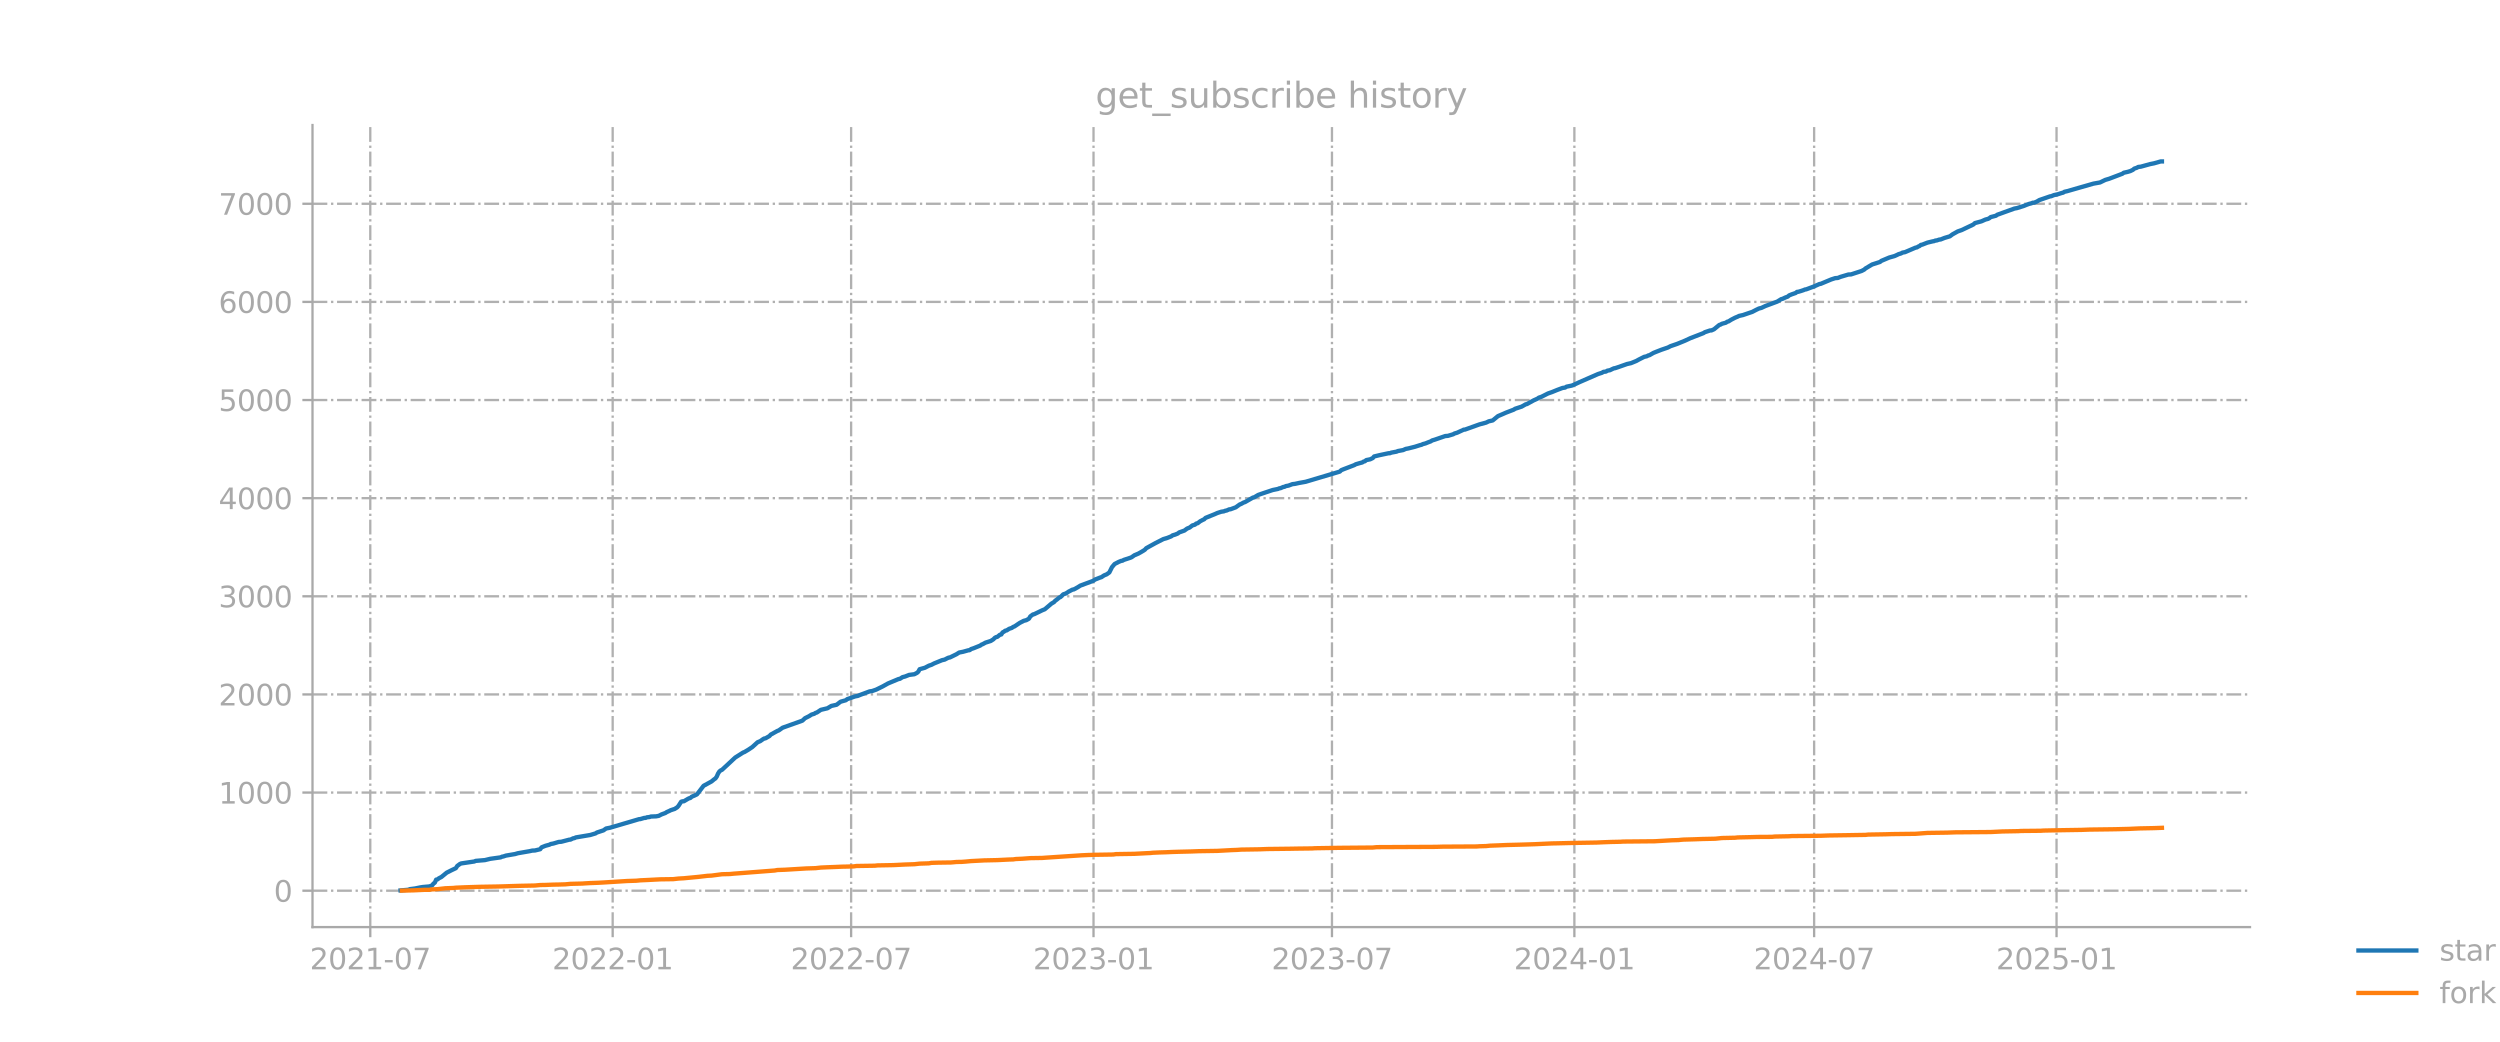 <?xml version="1.0" encoding="utf-8" standalone="no"?>
<!DOCTYPE svg PUBLIC "-//W3C//DTD SVG 1.1//EN"
  "http://www.w3.org/Graphics/SVG/1.1/DTD/svg11.dtd">
<svg xmlns:xlink="http://www.w3.org/1999/xlink" width="864pt" height="360pt" viewBox="0 0 864 360" xmlns="http://www.w3.org/2000/svg" version="1.1">
 <defs>
  <style type="text/css">*{stroke-linejoin: round; stroke-linecap: butt}</style>
 </defs>
 <g id="figure_1">
  <g id="patch_1">
   <path d="M 0 360 
L 864 360 
L 864 0 
L 0 0 
L 0 360 
z
" style="fill: none; opacity: 0"/>
  </g>
  <g id="axes_1">
   <g id="patch_2">
    <path d="M 108 320.4 
L 777.6 320.4 
L 777.6 43.2 
L 108 43.2 
L 108 320.4 
z
" style="fill: none; opacity: 0"/>
   </g>
   <g id="matplotlib.axis_1">
    <g id="xtick_1">
     <g id="line2d_1">
      <path d="M 127.965 320.4 
L 127.965 43.2 
" clip-path="url(#p54574e3918)" style="fill: none; stroke-dasharray: 5.12,1.28,0.8,1.28; stroke-dashoffset: 0; stroke: #b0b0b0; stroke-width: 0.8"/>
     </g>
     <g id="line2d_2">
      <defs>
       <path id="mfc4e9b04d8" d="M 0 0 
L 0 3.5 
" style="stroke: #a9a9a9; stroke-width: 0.8"/>
      </defs>
      <g>
       <use xlink:href="#mfc4e9b04d8" x="127.965" y="320.4" style="fill: #a9a9a9; stroke: #a9a9a9; stroke-width: 0.8"/>
      </g>
     </g>
     <g id="text_1">
      <!-- 2021-07 -->
      <g style="fill: #a9a9a9" transform="translate(107.073 334.998) scale(0.1 -0.1)">
       <defs>
        <path id="DejaVuSans-32" d="M 1228 531 
L 3431 531 
L 3431 0 
L 469 0 
L 469 531 
Q 828 903 1448 1529 
Q 2069 2156 2228 2338 
Q 2531 2678 2651 2914 
Q 2772 3150 2772 3378 
Q 2772 3750 2511 3984 
Q 2250 4219 1831 4219 
Q 1534 4219 1204 4116 
Q 875 4013 500 3803 
L 500 4441 
Q 881 4594 1212 4672 
Q 1544 4750 1819 4750 
Q 2544 4750 2975 4387 
Q 3406 4025 3406 3419 
Q 3406 3131 3298 2873 
Q 3191 2616 2906 2266 
Q 2828 2175 2409 1742 
Q 1991 1309 1228 531 
z
" transform="scale(0.016)"/>
        <path id="DejaVuSans-30" d="M 2034 4250 
Q 1547 4250 1301 3770 
Q 1056 3291 1056 2328 
Q 1056 1369 1301 889 
Q 1547 409 2034 409 
Q 2525 409 2770 889 
Q 3016 1369 3016 2328 
Q 3016 3291 2770 3770 
Q 2525 4250 2034 4250 
z
M 2034 4750 
Q 2819 4750 3233 4129 
Q 3647 3509 3647 2328 
Q 3647 1150 3233 529 
Q 2819 -91 2034 -91 
Q 1250 -91 836 529 
Q 422 1150 422 2328 
Q 422 3509 836 4129 
Q 1250 4750 2034 4750 
z
" transform="scale(0.016)"/>
        <path id="DejaVuSans-31" d="M 794 531 
L 1825 531 
L 1825 4091 
L 703 3866 
L 703 4441 
L 1819 4666 
L 2450 4666 
L 2450 531 
L 3481 531 
L 3481 0 
L 794 0 
L 794 531 
z
" transform="scale(0.016)"/>
        <path id="DejaVuSans-2d" d="M 313 2009 
L 1997 2009 
L 1997 1497 
L 313 1497 
L 313 2009 
z
" transform="scale(0.016)"/>
        <path id="DejaVuSans-37" d="M 525 4666 
L 3525 4666 
L 3525 4397 
L 1831 0 
L 1172 0 
L 2766 4134 
L 525 4134 
L 525 4666 
z
" transform="scale(0.016)"/>
       </defs>
       <use xlink:href="#DejaVuSans-32"/>
       <use xlink:href="#DejaVuSans-30" transform="translate(63.623 0)"/>
       <use xlink:href="#DejaVuSans-32" transform="translate(127.246 0)"/>
       <use xlink:href="#DejaVuSans-31" transform="translate(190.869 0)"/>
       <use xlink:href="#DejaVuSans-2d" transform="translate(254.492 0)"/>
       <use xlink:href="#DejaVuSans-30" transform="translate(290.576 0)"/>
       <use xlink:href="#DejaVuSans-37" transform="translate(354.199 0)"/>
      </g>
     </g>
    </g>
    <g id="xtick_2">
     <g id="line2d_3">
      <path d="M 211.739 320.4 
L 211.739 43.2 
" clip-path="url(#p54574e3918)" style="fill: none; stroke-dasharray: 5.12,1.28,0.8,1.28; stroke-dashoffset: 0; stroke: #b0b0b0; stroke-width: 0.8"/>
     </g>
     <g id="line2d_4">
      <g>
       <use xlink:href="#mfc4e9b04d8" x="211.739" y="320.4" style="fill: #a9a9a9; stroke: #a9a9a9; stroke-width: 0.8"/>
      </g>
     </g>
     <g id="text_2">
      <!-- 2022-01 -->
      <g style="fill: #a9a9a9" transform="translate(190.847 334.998) scale(0.1 -0.1)">
       <use xlink:href="#DejaVuSans-32"/>
       <use xlink:href="#DejaVuSans-30" transform="translate(63.623 0)"/>
       <use xlink:href="#DejaVuSans-32" transform="translate(127.246 0)"/>
       <use xlink:href="#DejaVuSans-32" transform="translate(190.869 0)"/>
       <use xlink:href="#DejaVuSans-2d" transform="translate(254.492 0)"/>
       <use xlink:href="#DejaVuSans-30" transform="translate(290.576 0)"/>
       <use xlink:href="#DejaVuSans-31" transform="translate(354.199 0)"/>
      </g>
     </g>
    </g>
    <g id="xtick_3">
     <g id="line2d_5">
      <path d="M 294.147 320.4 
L 294.147 43.2 
" clip-path="url(#p54574e3918)" style="fill: none; stroke-dasharray: 5.12,1.28,0.8,1.28; stroke-dashoffset: 0; stroke: #b0b0b0; stroke-width: 0.8"/>
     </g>
     <g id="line2d_6">
      <g>
       <use xlink:href="#mfc4e9b04d8" x="294.147" y="320.4" style="fill: #a9a9a9; stroke: #a9a9a9; stroke-width: 0.8"/>
      </g>
     </g>
     <g id="text_3">
      <!-- 2022-07 -->
      <g style="fill: #a9a9a9" transform="translate(273.255 334.998) scale(0.1 -0.1)">
       <use xlink:href="#DejaVuSans-32"/>
       <use xlink:href="#DejaVuSans-30" transform="translate(63.623 0)"/>
       <use xlink:href="#DejaVuSans-32" transform="translate(127.246 0)"/>
       <use xlink:href="#DejaVuSans-32" transform="translate(190.869 0)"/>
       <use xlink:href="#DejaVuSans-2d" transform="translate(254.492 0)"/>
       <use xlink:href="#DejaVuSans-30" transform="translate(290.576 0)"/>
       <use xlink:href="#DejaVuSans-37" transform="translate(354.199 0)"/>
      </g>
     </g>
    </g>
    <g id="xtick_4">
     <g id="line2d_7">
      <path d="M 377.921 320.4 
L 377.921 43.2 
" clip-path="url(#p54574e3918)" style="fill: none; stroke-dasharray: 5.12,1.28,0.8,1.28; stroke-dashoffset: 0; stroke: #b0b0b0; stroke-width: 0.8"/>
     </g>
     <g id="line2d_8">
      <g>
       <use xlink:href="#mfc4e9b04d8" x="377.921" y="320.4" style="fill: #a9a9a9; stroke: #a9a9a9; stroke-width: 0.8"/>
      </g>
     </g>
     <g id="text_4">
      <!-- 2023-01 -->
      <g style="fill: #a9a9a9" transform="translate(357.029 334.998) scale(0.1 -0.1)">
       <defs>
        <path id="DejaVuSans-33" d="M 2597 2516 
Q 3050 2419 3304 2112 
Q 3559 1806 3559 1356 
Q 3559 666 3084 287 
Q 2609 -91 1734 -91 
Q 1441 -91 1130 -33 
Q 819 25 488 141 
L 488 750 
Q 750 597 1062 519 
Q 1375 441 1716 441 
Q 2309 441 2620 675 
Q 2931 909 2931 1356 
Q 2931 1769 2642 2001 
Q 2353 2234 1838 2234 
L 1294 2234 
L 1294 2753 
L 1863 2753 
Q 2328 2753 2575 2939 
Q 2822 3125 2822 3475 
Q 2822 3834 2567 4026 
Q 2313 4219 1838 4219 
Q 1578 4219 1281 4162 
Q 984 4106 628 3988 
L 628 4550 
Q 988 4650 1302 4700 
Q 1616 4750 1894 4750 
Q 2613 4750 3031 4423 
Q 3450 4097 3450 3541 
Q 3450 3153 3228 2886 
Q 3006 2619 2597 2516 
z
" transform="scale(0.016)"/>
       </defs>
       <use xlink:href="#DejaVuSans-32"/>
       <use xlink:href="#DejaVuSans-30" transform="translate(63.623 0)"/>
       <use xlink:href="#DejaVuSans-32" transform="translate(127.246 0)"/>
       <use xlink:href="#DejaVuSans-33" transform="translate(190.869 0)"/>
       <use xlink:href="#DejaVuSans-2d" transform="translate(254.492 0)"/>
       <use xlink:href="#DejaVuSans-30" transform="translate(290.576 0)"/>
       <use xlink:href="#DejaVuSans-31" transform="translate(354.199 0)"/>
      </g>
     </g>
    </g>
    <g id="xtick_5">
     <g id="line2d_9">
      <path d="M 460.329 320.4 
L 460.329 43.2 
" clip-path="url(#p54574e3918)" style="fill: none; stroke-dasharray: 5.12,1.28,0.8,1.28; stroke-dashoffset: 0; stroke: #b0b0b0; stroke-width: 0.8"/>
     </g>
     <g id="line2d_10">
      <g>
       <use xlink:href="#mfc4e9b04d8" x="460.329" y="320.4" style="fill: #a9a9a9; stroke: #a9a9a9; stroke-width: 0.8"/>
      </g>
     </g>
     <g id="text_5">
      <!-- 2023-07 -->
      <g style="fill: #a9a9a9" transform="translate(439.437 334.998) scale(0.1 -0.1)">
       <use xlink:href="#DejaVuSans-32"/>
       <use xlink:href="#DejaVuSans-30" transform="translate(63.623 0)"/>
       <use xlink:href="#DejaVuSans-32" transform="translate(127.246 0)"/>
       <use xlink:href="#DejaVuSans-33" transform="translate(190.869 0)"/>
       <use xlink:href="#DejaVuSans-2d" transform="translate(254.492 0)"/>
       <use xlink:href="#DejaVuSans-30" transform="translate(290.576 0)"/>
       <use xlink:href="#DejaVuSans-37" transform="translate(354.199 0)"/>
      </g>
     </g>
    </g>
    <g id="xtick_6">
     <g id="line2d_11">
      <path d="M 544.103 320.4 
L 544.103 43.2 
" clip-path="url(#p54574e3918)" style="fill: none; stroke-dasharray: 5.12,1.28,0.8,1.28; stroke-dashoffset: 0; stroke: #b0b0b0; stroke-width: 0.8"/>
     </g>
     <g id="line2d_12">
      <g>
       <use xlink:href="#mfc4e9b04d8" x="544.103" y="320.4" style="fill: #a9a9a9; stroke: #a9a9a9; stroke-width: 0.8"/>
      </g>
     </g>
     <g id="text_6">
      <!-- 2024-01 -->
      <g style="fill: #a9a9a9" transform="translate(523.211 334.998) scale(0.1 -0.1)">
       <defs>
        <path id="DejaVuSans-34" d="M 2419 4116 
L 825 1625 
L 2419 1625 
L 2419 4116 
z
M 2253 4666 
L 3047 4666 
L 3047 1625 
L 3713 1625 
L 3713 1100 
L 3047 1100 
L 3047 0 
L 2419 0 
L 2419 1100 
L 313 1100 
L 313 1709 
L 2253 4666 
z
" transform="scale(0.016)"/>
       </defs>
       <use xlink:href="#DejaVuSans-32"/>
       <use xlink:href="#DejaVuSans-30" transform="translate(63.623 0)"/>
       <use xlink:href="#DejaVuSans-32" transform="translate(127.246 0)"/>
       <use xlink:href="#DejaVuSans-34" transform="translate(190.869 0)"/>
       <use xlink:href="#DejaVuSans-2d" transform="translate(254.492 0)"/>
       <use xlink:href="#DejaVuSans-30" transform="translate(290.576 0)"/>
       <use xlink:href="#DejaVuSans-31" transform="translate(354.199 0)"/>
      </g>
     </g>
    </g>
    <g id="xtick_7">
     <g id="line2d_13">
      <path d="M 626.966 320.4 
L 626.966 43.2 
" clip-path="url(#p54574e3918)" style="fill: none; stroke-dasharray: 5.12,1.28,0.8,1.28; stroke-dashoffset: 0; stroke: #b0b0b0; stroke-width: 0.8"/>
     </g>
     <g id="line2d_14">
      <g>
       <use xlink:href="#mfc4e9b04d8" x="626.966" y="320.4" style="fill: #a9a9a9; stroke: #a9a9a9; stroke-width: 0.8"/>
      </g>
     </g>
     <g id="text_7">
      <!-- 2024-07 -->
      <g style="fill: #a9a9a9" transform="translate(606.075 334.998) scale(0.1 -0.1)">
       <use xlink:href="#DejaVuSans-32"/>
       <use xlink:href="#DejaVuSans-30" transform="translate(63.623 0)"/>
       <use xlink:href="#DejaVuSans-32" transform="translate(127.246 0)"/>
       <use xlink:href="#DejaVuSans-34" transform="translate(190.869 0)"/>
       <use xlink:href="#DejaVuSans-2d" transform="translate(254.492 0)"/>
       <use xlink:href="#DejaVuSans-30" transform="translate(290.576 0)"/>
       <use xlink:href="#DejaVuSans-37" transform="translate(354.199 0)"/>
      </g>
     </g>
    </g>
    <g id="xtick_8">
     <g id="line2d_15">
      <path d="M 710.74 320.4 
L 710.74 43.2 
" clip-path="url(#p54574e3918)" style="fill: none; stroke-dasharray: 5.12,1.28,0.8,1.28; stroke-dashoffset: 0; stroke: #b0b0b0; stroke-width: 0.8"/>
     </g>
     <g id="line2d_16">
      <g>
       <use xlink:href="#mfc4e9b04d8" x="710.74" y="320.4" style="fill: #a9a9a9; stroke: #a9a9a9; stroke-width: 0.8"/>
      </g>
     </g>
     <g id="text_8">
      <!-- 2025-01 -->
      <g style="fill: #a9a9a9" transform="translate(689.849 334.998) scale(0.1 -0.1)">
       <defs>
        <path id="DejaVuSans-35" d="M 691 4666 
L 3169 4666 
L 3169 4134 
L 1269 4134 
L 1269 2991 
Q 1406 3038 1543 3061 
Q 1681 3084 1819 3084 
Q 2600 3084 3056 2656 
Q 3513 2228 3513 1497 
Q 3513 744 3044 326 
Q 2575 -91 1722 -91 
Q 1428 -91 1123 -41 
Q 819 9 494 109 
L 494 744 
Q 775 591 1075 516 
Q 1375 441 1709 441 
Q 2250 441 2565 725 
Q 2881 1009 2881 1497 
Q 2881 1984 2565 2268 
Q 2250 2553 1709 2553 
Q 1456 2553 1204 2497 
Q 953 2441 691 2322 
L 691 4666 
z
" transform="scale(0.016)"/>
       </defs>
       <use xlink:href="#DejaVuSans-32"/>
       <use xlink:href="#DejaVuSans-30" transform="translate(63.623 0)"/>
       <use xlink:href="#DejaVuSans-32" transform="translate(127.246 0)"/>
       <use xlink:href="#DejaVuSans-35" transform="translate(190.869 0)"/>
       <use xlink:href="#DejaVuSans-2d" transform="translate(254.492 0)"/>
       <use xlink:href="#DejaVuSans-30" transform="translate(290.576 0)"/>
       <use xlink:href="#DejaVuSans-31" transform="translate(354.199 0)"/>
      </g>
     </g>
    </g>
   </g>
   <g id="matplotlib.axis_2">
    <g id="ytick_1">
     <g id="line2d_17">
      <path d="M 108 307.834 
L 777.6 307.834 
" clip-path="url(#p54574e3918)" style="fill: none; stroke-dasharray: 5.12,1.28,0.8,1.28; stroke-dashoffset: 0; stroke: #b0b0b0; stroke-width: 0.8"/>
     </g>
     <g id="line2d_18">
      <defs>
       <path id="m67e9f50ee1" d="M 0 0 
L -3.5 0 
" style="stroke: #a9a9a9; stroke-width: 0.8"/>
      </defs>
      <g>
       <use xlink:href="#m67e9f50ee1" x="108" y="307.834" style="fill: #a9a9a9; stroke: #a9a9a9; stroke-width: 0.8"/>
      </g>
     </g>
     <g id="text_9">
      <!-- 0 -->
      <g style="fill: #a9a9a9" transform="translate(94.638 311.633) scale(0.1 -0.1)">
       <use xlink:href="#DejaVuSans-30"/>
      </g>
     </g>
    </g>
    <g id="ytick_2">
     <g id="line2d_19">
      <path d="M 108 273.917 
L 777.6 273.917 
" clip-path="url(#p54574e3918)" style="fill: none; stroke-dasharray: 5.12,1.28,0.8,1.28; stroke-dashoffset: 0; stroke: #b0b0b0; stroke-width: 0.8"/>
     </g>
     <g id="line2d_20">
      <g>
       <use xlink:href="#m67e9f50ee1" x="108" y="273.917" style="fill: #a9a9a9; stroke: #a9a9a9; stroke-width: 0.8"/>
      </g>
     </g>
     <g id="text_10">
      <!-- 1000 -->
      <g style="fill: #a9a9a9" transform="translate(75.55 277.717) scale(0.1 -0.1)">
       <use xlink:href="#DejaVuSans-31"/>
       <use xlink:href="#DejaVuSans-30" transform="translate(63.623 0)"/>
       <use xlink:href="#DejaVuSans-30" transform="translate(127.246 0)"/>
       <use xlink:href="#DejaVuSans-30" transform="translate(190.869 0)"/>
      </g>
     </g>
    </g>
    <g id="ytick_3">
     <g id="line2d_21">
      <path d="M 108 240.001 
L 777.6 240.001 
" clip-path="url(#p54574e3918)" style="fill: none; stroke-dasharray: 5.12,1.28,0.8,1.28; stroke-dashoffset: 0; stroke: #b0b0b0; stroke-width: 0.8"/>
     </g>
     <g id="line2d_22">
      <g>
       <use xlink:href="#m67e9f50ee1" x="108" y="240.001" style="fill: #a9a9a9; stroke: #a9a9a9; stroke-width: 0.8"/>
      </g>
     </g>
     <g id="text_11">
      <!-- 2000 -->
      <g style="fill: #a9a9a9" transform="translate(75.55 243.8) scale(0.1 -0.1)">
       <use xlink:href="#DejaVuSans-32"/>
       <use xlink:href="#DejaVuSans-30" transform="translate(63.623 0)"/>
       <use xlink:href="#DejaVuSans-30" transform="translate(127.246 0)"/>
       <use xlink:href="#DejaVuSans-30" transform="translate(190.869 0)"/>
      </g>
     </g>
    </g>
    <g id="ytick_4">
     <g id="line2d_23">
      <path d="M 108 206.084 
L 777.6 206.084 
" clip-path="url(#p54574e3918)" style="fill: none; stroke-dasharray: 5.12,1.28,0.8,1.28; stroke-dashoffset: 0; stroke: #b0b0b0; stroke-width: 0.8"/>
     </g>
     <g id="line2d_24">
      <g>
       <use xlink:href="#m67e9f50ee1" x="108" y="206.084" style="fill: #a9a9a9; stroke: #a9a9a9; stroke-width: 0.8"/>
      </g>
     </g>
     <g id="text_12">
      <!-- 3000 -->
      <g style="fill: #a9a9a9" transform="translate(75.55 209.883) scale(0.1 -0.1)">
       <use xlink:href="#DejaVuSans-33"/>
       <use xlink:href="#DejaVuSans-30" transform="translate(63.623 0)"/>
       <use xlink:href="#DejaVuSans-30" transform="translate(127.246 0)"/>
       <use xlink:href="#DejaVuSans-30" transform="translate(190.869 0)"/>
      </g>
     </g>
    </g>
    <g id="ytick_5">
     <g id="line2d_25">
      <path d="M 108 172.168 
L 777.6 172.168 
" clip-path="url(#p54574e3918)" style="fill: none; stroke-dasharray: 5.12,1.28,0.8,1.28; stroke-dashoffset: 0; stroke: #b0b0b0; stroke-width: 0.8"/>
     </g>
     <g id="line2d_26">
      <g>
       <use xlink:href="#m67e9f50ee1" x="108" y="172.168" style="fill: #a9a9a9; stroke: #a9a9a9; stroke-width: 0.8"/>
      </g>
     </g>
     <g id="text_13">
      <!-- 4000 -->
      <g style="fill: #a9a9a9" transform="translate(75.55 175.967) scale(0.1 -0.1)">
       <use xlink:href="#DejaVuSans-34"/>
       <use xlink:href="#DejaVuSans-30" transform="translate(63.623 0)"/>
       <use xlink:href="#DejaVuSans-30" transform="translate(127.246 0)"/>
       <use xlink:href="#DejaVuSans-30" transform="translate(190.869 0)"/>
      </g>
     </g>
    </g>
    <g id="ytick_6">
     <g id="line2d_27">
      <path d="M 108 138.251 
L 777.6 138.251 
" clip-path="url(#p54574e3918)" style="fill: none; stroke-dasharray: 5.12,1.28,0.8,1.28; stroke-dashoffset: 0; stroke: #b0b0b0; stroke-width: 0.8"/>
     </g>
     <g id="line2d_28">
      <g>
       <use xlink:href="#m67e9f50ee1" x="108" y="138.251" style="fill: #a9a9a9; stroke: #a9a9a9; stroke-width: 0.8"/>
      </g>
     </g>
     <g id="text_14">
      <!-- 5000 -->
      <g style="fill: #a9a9a9" transform="translate(75.55 142.05) scale(0.1 -0.1)">
       <use xlink:href="#DejaVuSans-35"/>
       <use xlink:href="#DejaVuSans-30" transform="translate(63.623 0)"/>
       <use xlink:href="#DejaVuSans-30" transform="translate(127.246 0)"/>
       <use xlink:href="#DejaVuSans-30" transform="translate(190.869 0)"/>
      </g>
     </g>
    </g>
    <g id="ytick_7">
     <g id="line2d_29">
      <path d="M 108 104.335 
L 777.6 104.335 
" clip-path="url(#p54574e3918)" style="fill: none; stroke-dasharray: 5.12,1.28,0.8,1.28; stroke-dashoffset: 0; stroke: #b0b0b0; stroke-width: 0.8"/>
     </g>
     <g id="line2d_30">
      <g>
       <use xlink:href="#m67e9f50ee1" x="108" y="104.335" style="fill: #a9a9a9; stroke: #a9a9a9; stroke-width: 0.8"/>
      </g>
     </g>
     <g id="text_15">
      <!-- 6000 -->
      <g style="fill: #a9a9a9" transform="translate(75.55 108.134) scale(0.1 -0.1)">
       <defs>
        <path id="DejaVuSans-36" d="M 2113 2584 
Q 1688 2584 1439 2293 
Q 1191 2003 1191 1497 
Q 1191 994 1439 701 
Q 1688 409 2113 409 
Q 2538 409 2786 701 
Q 3034 994 3034 1497 
Q 3034 2003 2786 2293 
Q 2538 2584 2113 2584 
z
M 3366 4563 
L 3366 3988 
Q 3128 4100 2886 4159 
Q 2644 4219 2406 4219 
Q 1781 4219 1451 3797 
Q 1122 3375 1075 2522 
Q 1259 2794 1537 2939 
Q 1816 3084 2150 3084 
Q 2853 3084 3261 2657 
Q 3669 2231 3669 1497 
Q 3669 778 3244 343 
Q 2819 -91 2113 -91 
Q 1303 -91 875 529 
Q 447 1150 447 2328 
Q 447 3434 972 4092 
Q 1497 4750 2381 4750 
Q 2619 4750 2861 4703 
Q 3103 4656 3366 4563 
z
" transform="scale(0.016)"/>
       </defs>
       <use xlink:href="#DejaVuSans-36"/>
       <use xlink:href="#DejaVuSans-30" transform="translate(63.623 0)"/>
       <use xlink:href="#DejaVuSans-30" transform="translate(127.246 0)"/>
       <use xlink:href="#DejaVuSans-30" transform="translate(190.869 0)"/>
      </g>
     </g>
    </g>
    <g id="ytick_8">
     <g id="line2d_31">
      <path d="M 108 70.418 
L 777.6 70.418 
" clip-path="url(#p54574e3918)" style="fill: none; stroke-dasharray: 5.12,1.28,0.8,1.28; stroke-dashoffset: 0; stroke: #b0b0b0; stroke-width: 0.8"/>
     </g>
     <g id="line2d_32">
      <g>
       <use xlink:href="#m67e9f50ee1" x="108" y="70.418" style="fill: #a9a9a9; stroke: #a9a9a9; stroke-width: 0.8"/>
      </g>
     </g>
     <g id="text_16">
      <!-- 7000 -->
      <g style="fill: #a9a9a9" transform="translate(75.55 74.217) scale(0.1 -0.1)">
       <use xlink:href="#DejaVuSans-37"/>
       <use xlink:href="#DejaVuSans-30" transform="translate(63.623 0)"/>
       <use xlink:href="#DejaVuSans-30" transform="translate(127.246 0)"/>
       <use xlink:href="#DejaVuSans-30" transform="translate(190.869 0)"/>
      </g>
     </g>
    </g>
   </g>
   <g id="line2d_33">
    <path d="M 138.436 307.732 
L 141.168 307.495 
L 141.623 307.291 
L 143.445 307.054 
L 145.266 306.681 
L 146.176 306.545 
L 148.453 306.342 
L 149.363 305.969 
L 149.819 305.358 
L 150.274 305.053 
L 150.729 304.001 
L 151.185 303.934 
L 151.64 303.56 
L 152.55 303.086 
L 154.372 301.593 
L 156.193 300.678 
L 157.559 300.033 
L 158.014 299.287 
L 158.925 298.609 
L 159.38 298.405 
L 163.933 297.727 
L 164.388 297.523 
L 167.575 297.252 
L 169.396 296.811 
L 173.039 296.302 
L 173.494 296.065 
L 173.949 295.997 
L 174.86 295.692 
L 178.047 295.149 
L 178.957 294.878 
L 183.055 294.166 
L 183.966 293.962 
L 184.876 293.928 
L 186.697 293.487 
L 187.153 292.843 
L 188.519 292.3 
L 189.885 291.927 
L 190.34 291.69 
L 191.25 291.52 
L 193.072 290.977 
L 193.982 290.91 
L 194.893 290.672 
L 196.714 290.197 
L 197.169 290.163 
L 198.08 289.722 
L 198.535 289.655 
L 198.99 289.417 
L 203.999 288.569 
L 205.82 288.027 
L 206.275 287.721 
L 208.552 286.975 
L 209.462 286.331 
L 210.828 286.059 
L 220.844 283.109 
L 221.3 283.075 
L 222.666 282.668 
L 223.121 282.668 
L 223.576 282.464 
L 224.487 282.363 
L 224.942 282.193 
L 226.763 282.125 
L 227.674 281.956 
L 228.584 281.481 
L 229.95 280.972 
L 230.406 280.667 
L 231.316 280.26 
L 231.772 280.022 
L 232.682 279.717 
L 233.137 279.581 
L 234.048 279.005 
L 234.503 278.496 
L 235.414 277.072 
L 235.869 276.936 
L 236.324 276.936 
L 237.69 276.122 
L 238.146 275.885 
L 238.601 275.783 
L 239.056 275.342 
L 239.967 274.969 
L 240.877 274.528 
L 243.154 271.577 
L 245.886 270.085 
L 246.796 269.339 
L 247.251 269.033 
L 247.707 268.389 
L 248.162 267.338 
L 248.617 266.625 
L 249.073 266.252 
L 249.528 266.049 
L 253.17 262.657 
L 254.081 261.809 
L 256.813 260.079 
L 257.268 259.91 
L 258.634 259.096 
L 260 258.18 
L 261.821 256.518 
L 262.731 256.145 
L 263.642 255.501 
L 264.097 255.229 
L 264.553 255.162 
L 265.919 254.381 
L 266.374 253.873 
L 268.65 252.618 
L 269.106 252.448 
L 270.471 251.499 
L 277.301 249.057 
L 278.211 248.209 
L 279.577 247.53 
L 280.488 246.954 
L 281.398 246.682 
L 281.854 246.377 
L 282.309 246.241 
L 283.675 245.326 
L 285.951 244.783 
L 287.317 243.969 
L 288.683 243.664 
L 289.138 243.562 
L 290.504 242.511 
L 292.326 242.002 
L 292.781 241.629 
L 295.513 240.679 
L 296.423 240.51 
L 297.334 240.136 
L 300.521 238.949 
L 301.431 238.814 
L 302.797 238.339 
L 305.074 237.22 
L 306.895 236.202 
L 310.537 234.676 
L 310.993 234.608 
L 311.903 234.031 
L 312.814 233.794 
L 314.18 233.251 
L 316.001 233.014 
L 316.911 232.539 
L 317.367 232.132 
L 317.822 231.284 
L 319.643 230.776 
L 321.009 230.063 
L 321.92 229.758 
L 322.83 229.283 
L 325.562 228.164 
L 326.473 227.96 
L 327.383 227.486 
L 327.838 227.282 
L 328.294 227.214 
L 330.57 226.095 
L 331.481 225.518 
L 332.847 225.247 
L 334.668 224.738 
L 335.123 224.704 
L 335.578 224.331 
L 336.489 224.026 
L 338.765 223.11 
L 339.221 222.771 
L 339.676 222.602 
L 340.587 222.093 
L 342.408 221.516 
L 343.318 220.94 
L 343.774 220.465 
L 344.229 220.194 
L 344.684 220.092 
L 345.595 219.346 
L 346.05 219.278 
L 346.505 218.532 
L 346.961 218.328 
L 347.416 217.955 
L 347.871 217.887 
L 348.782 217.311 
L 349.692 217.005 
L 350.148 216.666 
L 350.603 216.497 
L 352.424 215.276 
L 353.79 214.563 
L 354.701 214.326 
L 355.611 213.817 
L 356.067 213.037 
L 356.977 212.359 
L 357.432 212.257 
L 360.164 210.934 
L 361.075 210.561 
L 362.441 209.408 
L 363.351 208.628 
L 364.262 208.085 
L 364.717 207.577 
L 365.172 207.271 
L 366.083 206.525 
L 366.538 206.322 
L 367.449 205.406 
L 368.36 205.101 
L 369.27 204.49 
L 370.636 203.778 
L 371.091 203.71 
L 372.457 202.964 
L 373.368 202.387 
L 377.921 200.692 
L 378.376 200.318 
L 380.197 199.606 
L 380.652 199.471 
L 381.563 198.86 
L 382.474 198.487 
L 383.384 197.843 
L 384.295 196.011 
L 385.205 194.926 
L 386.571 194.213 
L 387.482 193.84 
L 387.937 193.773 
L 388.392 193.501 
L 390.669 192.755 
L 391.124 192.552 
L 392.035 191.907 
L 393.401 191.331 
L 394.311 190.822 
L 395.222 190.279 
L 395.677 189.974 
L 396.132 189.465 
L 397.043 188.956 
L 399.319 187.701 
L 402.051 186.311 
L 403.417 185.904 
L 404.783 185.361 
L 405.238 185.022 
L 406.149 184.751 
L 407.059 184.378 
L 407.515 184.005 
L 409.336 183.36 
L 410.247 182.682 
L 411.157 182.309 
L 412.068 181.597 
L 412.978 181.325 
L 413.434 180.918 
L 413.889 180.85 
L 414.799 180.138 
L 415.71 179.663 
L 416.165 179.46 
L 416.621 178.985 
L 419.808 177.696 
L 420.718 177.289 
L 422.084 176.848 
L 422.995 176.713 
L 423.45 176.509 
L 423.905 176.441 
L 424.816 176.034 
L 425.271 176 
L 427.092 175.322 
L 428.458 174.338 
L 428.914 174.169 
L 429.824 173.66 
L 430.279 173.524 
L 433.011 171.964 
L 433.466 171.862 
L 434.832 171.048 
L 436.198 170.574 
L 437.109 170.268 
L 438.93 169.658 
L 439.841 169.353 
L 441.662 168.98 
L 442.117 168.776 
L 442.572 168.708 
L 443.483 168.301 
L 443.938 168.233 
L 444.394 167.996 
L 445.304 167.826 
L 446.67 167.318 
L 447.581 167.216 
L 448.946 166.911 
L 451.223 166.504 
L 463.061 162.976 
L 463.516 162.501 
L 464.426 162.128 
L 468.069 160.738 
L 468.524 160.466 
L 469.89 160.059 
L 470.801 159.822 
L 471.256 159.517 
L 471.711 159.415 
L 472.166 159.008 
L 473.532 158.737 
L 474.443 158.296 
L 474.898 157.753 
L 476.719 157.312 
L 479.906 156.634 
L 480.362 156.634 
L 480.817 156.43 
L 482.638 156.091 
L 483.093 155.888 
L 484.915 155.549 
L 485.825 155.142 
L 486.736 154.972 
L 489.012 154.395 
L 490.833 153.819 
L 491.289 153.717 
L 491.744 153.48 
L 492.655 153.242 
L 493.565 152.869 
L 494.476 152.53 
L 494.931 152.225 
L 495.842 151.953 
L 499.484 150.699 
L 500.395 150.631 
L 502.216 150.088 
L 502.671 149.817 
L 503.582 149.545 
L 505.858 148.494 
L 506.313 148.46 
L 511.322 146.662 
L 513.598 146.052 
L 514.509 145.611 
L 515.875 145.306 
L 517.696 143.813 
L 519.517 143.033 
L 520.428 142.626 
L 523.159 141.575 
L 523.615 141.27 
L 525.891 140.524 
L 527.257 139.743 
L 527.712 139.642 
L 529.989 138.387 
L 531.355 137.776 
L 531.81 137.437 
L 532.72 137.132 
L 534.997 135.979 
L 536.363 135.504 
L 538.184 134.758 
L 539.55 134.249 
L 540.005 134.079 
L 540.916 133.944 
L 541.371 133.638 
L 543.192 133.265 
L 544.103 132.892 
L 545.924 132.044 
L 552.298 129.263 
L 553.664 128.822 
L 554.119 128.517 
L 555.03 128.415 
L 555.485 128.11 
L 556.396 127.941 
L 557.306 127.5 
L 557.762 127.296 
L 558.217 127.228 
L 559.127 126.923 
L 562.315 125.804 
L 563.68 125.499 
L 565.502 124.752 
L 566.412 124.244 
L 568.233 123.328 
L 569.144 123.124 
L 569.599 122.853 
L 570.055 122.751 
L 571.42 121.971 
L 572.331 121.598 
L 574.152 120.886 
L 576.429 120.106 
L 577.339 119.631 
L 579.616 118.851 
L 582.347 117.732 
L 584.169 116.884 
L 588.722 115.12 
L 589.177 114.815 
L 590.998 114.204 
L 591.453 114.204 
L 592.364 113.797 
L 594.185 112.305 
L 594.64 112.169 
L 595.096 111.898 
L 596.462 111.525 
L 596.917 111.186 
L 597.372 111.084 
L 598.283 110.507 
L 599.649 109.795 
L 600.559 109.422 
L 601.014 109.185 
L 602.38 108.879 
L 604.657 108.099 
L 605.567 107.794 
L 606.933 107.082 
L 607.844 106.641 
L 608.754 106.403 
L 610.12 105.759 
L 614.218 104.233 
L 615.584 103.385 
L 616.039 103.283 
L 616.95 102.842 
L 617.86 102.503 
L 618.316 102.096 
L 619.226 101.723 
L 620.592 101.248 
L 621.047 100.875 
L 621.503 100.841 
L 622.413 100.57 
L 623.324 100.265 
L 623.779 100.061 
L 624.234 99.993 
L 625.6 99.485 
L 626.966 98.976 
L 628.787 98.162 
L 629.243 98.094 
L 632.885 96.568 
L 634.251 96.127 
L 635.161 96.059 
L 636.072 95.686 
L 638.804 94.872 
L 639.714 94.838 
L 643.357 93.651 
L 644.267 93.176 
L 644.723 92.769 
L 646.089 91.955 
L 646.999 91.412 
L 649.731 90.531 
L 650.186 90.157 
L 652.918 89.004 
L 654.739 88.496 
L 655.65 88.089 
L 656.105 87.851 
L 657.016 87.58 
L 657.471 87.308 
L 658.381 87.139 
L 662.024 85.579 
L 662.479 85.511 
L 662.934 85.206 
L 663.39 85.036 
L 663.845 84.629 
L 664.3 84.561 
L 666.121 83.849 
L 667.943 83.408 
L 668.398 83.34 
L 668.853 83.137 
L 669.308 83.103 
L 670.219 82.798 
L 670.674 82.764 
L 672.04 82.221 
L 673.861 81.678 
L 674.772 81 
L 676.593 79.983 
L 677.959 79.508 
L 681.601 77.778 
L 682.057 77.541 
L 682.512 77.1 
L 684.788 76.489 
L 686.154 75.879 
L 687.065 75.641 
L 687.52 75.404 
L 687.975 75.031 
L 689.797 74.556 
L 690.252 74.217 
L 696.171 72.08 
L 697.081 71.91 
L 699.358 71.198 
L 700.268 70.825 
L 701.179 70.486 
L 702.09 70.248 
L 702.545 70.045 
L 703 70.045 
L 703.911 69.672 
L 704.821 69.129 
L 707.098 68.349 
L 708.464 67.874 
L 708.919 67.806 
L 709.83 67.433 
L 711.195 67.128 
L 712.561 66.687 
L 713.017 66.585 
L 713.472 66.28 
L 714.383 66.077 
L 723.488 63.465 
L 725.765 63.058 
L 726.675 62.617 
L 727.586 62.176 
L 728.952 61.769 
L 733.505 60.04 
L 733.96 59.7 
L 735.326 59.395 
L 736.237 59.124 
L 737.147 58.683 
L 737.602 58.276 
L 738.513 57.971 
L 738.968 57.699 
L 739.879 57.598 
L 743.066 56.716 
L 744.432 56.444 
L 746.708 55.8 
L 747.164 55.8 
L 747.164 55.8 
" clip-path="url(#p54574e3918)" style="fill: none; stroke: #1f77b4; stroke-width: 1.5; stroke-linecap: square"/>
   </g>
   <g id="line2d_34">
    <path d="M 138.892 307.8 
L 142.989 307.698 
L 146.632 307.529 
L 148.453 307.529 
L 148.908 307.393 
L 151.185 307.291 
L 153.916 306.986 
L 156.648 306.884 
L 157.559 306.783 
L 160.746 306.647 
L 163.933 306.545 
L 166.209 306.477 
L 172.128 306.376 
L 174.405 306.308 
L 177.592 306.206 
L 179.868 306.138 
L 184.876 306.036 
L 186.697 305.867 
L 188.519 305.833 
L 191.25 305.731 
L 193.072 305.697 
L 195.348 305.629 
L 197.169 305.46 
L 201.267 305.358 
L 202.177 305.29 
L 203.999 305.188 
L 206.73 305.087 
L 208.552 304.985 
L 216.747 304.476 
L 219.934 304.374 
L 221.3 304.239 
L 223.576 304.137 
L 228.129 303.9 
L 232.682 303.832 
L 234.503 303.628 
L 236.324 303.527 
L 241.333 303.052 
L 244.52 302.679 
L 245.886 302.611 
L 249.528 302.136 
L 252.26 302.068 
L 253.626 301.932 
L 254.991 301.831 
L 267.74 300.847 
L 268.65 300.678 
L 271.382 300.576 
L 278.667 300.135 
L 281.854 300.033 
L 283.675 299.83 
L 285.951 299.728 
L 288.683 299.626 
L 290.96 299.524 
L 292.781 299.49 
L 295.057 299.423 
L 295.968 299.287 
L 302.342 299.185 
L 303.253 299.083 
L 308.716 298.982 
L 312.814 298.778 
L 316.001 298.676 
L 317.822 298.473 
L 321.009 298.371 
L 321.92 298.202 
L 324.196 298.134 
L 328.749 298.066 
L 330.57 297.896 
L 332.391 297.862 
L 333.757 297.761 
L 335.578 297.591 
L 340.131 297.354 
L 344.684 297.252 
L 348.782 297.048 
L 350.148 297.015 
L 351.058 296.879 
L 353.335 296.777 
L 354.245 296.709 
L 355.156 296.641 
L 356.067 296.574 
L 360.164 296.506 
L 361.53 296.404 
L 373.823 295.59 
L 376.1 295.488 
L 378.376 295.42 
L 384.75 295.319 
L 385.661 295.183 
L 392.035 295.081 
L 396.588 294.844 
L 397.498 294.81 
L 398.409 294.708 
L 400.685 294.606 
L 402.962 294.539 
L 405.238 294.437 
L 407.515 294.369 
L 411.612 294.267 
L 414.344 294.166 
L 420.718 294.064 
L 425.726 293.792 
L 427.548 293.725 
L 428.914 293.623 
L 435.288 293.521 
L 438.019 293.419 
L 446.215 293.318 
L 448.036 293.284 
L 453.499 293.216 
L 454.41 293.148 
L 460.784 293.046 
L 462.605 293.012 
L 474.443 292.911 
L 475.809 292.775 
L 496.297 292.673 
L 498.573 292.605 
L 510.411 292.538 
L 511.322 292.47 
L 513.598 292.402 
L 514.964 292.266 
L 517.696 292.164 
L 520.883 292.029 
L 524.98 291.927 
L 527.257 291.859 
L 530.444 291.757 
L 534.086 291.588 
L 536.363 291.486 
L 538.184 291.452 
L 542.282 291.35 
L 544.103 291.317 
L 550.022 291.215 
L 551.843 291.181 
L 554.119 291.079 
L 556.851 290.977 
L 560.038 290.91 
L 560.949 290.842 
L 571.876 290.74 
L 577.794 290.401 
L 580.071 290.333 
L 580.982 290.231 
L 581.892 290.163 
L 585.534 290.062 
L 588.266 289.96 
L 592.819 289.858 
L 595.096 289.621 
L 599.649 289.519 
L 600.559 289.417 
L 605.112 289.315 
L 607.389 289.248 
L 612.397 289.214 
L 613.307 289.112 
L 618.316 289.01 
L 619.226 288.942 
L 629.243 288.841 
L 631.974 288.739 
L 638.804 288.637 
L 640.625 288.603 
L 644.723 288.535 
L 645.633 288.434 
L 651.552 288.332 
L 653.828 288.264 
L 662.024 288.162 
L 663.39 288.061 
L 664.756 287.959 
L 666.121 287.857 
L 672.951 287.755 
L 675.683 287.654 
L 687.975 287.552 
L 692.073 287.348 
L 697.537 287.247 
L 698.447 287.179 
L 705.277 287.111 
L 706.187 287.043 
L 711.195 286.941 
L 713.017 286.907 
L 719.391 286.806 
L 722.122 286.704 
L 729.862 286.602 
L 731.684 286.568 
L 735.781 286.466 
L 739.424 286.297 
L 744.432 286.195 
L 747.164 286.093 
L 747.164 286.093 
" clip-path="url(#p54574e3918)" style="fill: none; stroke: #ff7f0e; stroke-width: 1.5; stroke-linecap: square"/>
   </g>
   <g id="patch_3">
    <path d="M 108 320.4 
L 108 43.2 
" style="fill: none; stroke: #a9a9a9; stroke-width: 0.8; stroke-linejoin: miter; stroke-linecap: square"/>
   </g>
   <g id="patch_4">
    <path d="M 777.6 320.4 
L 777.6 43.2 
" style="fill: none"/>
   </g>
   <g id="patch_5">
    <path d="M 108 320.4 
L 777.6 320.4 
" style="fill: none; stroke: #a9a9a9; stroke-width: 0.8; stroke-linejoin: miter; stroke-linecap: square"/>
   </g>
   <g id="patch_6">
    <path d="M 108 43.2 
L 777.6 43.2 
" style="fill: none"/>
   </g>
   <g id="text_17">
    <!-- get_subscribe history -->
    <g style="fill: #a9a9a9" transform="translate(378.608 37.2) scale(0.12 -0.12)">
     <defs>
      <path id="DejaVuSans-67" d="M 2906 1791 
Q 2906 2416 2648 2759 
Q 2391 3103 1925 3103 
Q 1463 3103 1205 2759 
Q 947 2416 947 1791 
Q 947 1169 1205 825 
Q 1463 481 1925 481 
Q 2391 481 2648 825 
Q 2906 1169 2906 1791 
z
M 3481 434 
Q 3481 -459 3084 -895 
Q 2688 -1331 1869 -1331 
Q 1566 -1331 1297 -1286 
Q 1028 -1241 775 -1147 
L 775 -588 
Q 1028 -725 1275 -790 
Q 1522 -856 1778 -856 
Q 2344 -856 2625 -561 
Q 2906 -266 2906 331 
L 2906 616 
Q 2728 306 2450 153 
Q 2172 0 1784 0 
Q 1141 0 747 490 
Q 353 981 353 1791 
Q 353 2603 747 3093 
Q 1141 3584 1784 3584 
Q 2172 3584 2450 3431 
Q 2728 3278 2906 2969 
L 2906 3500 
L 3481 3500 
L 3481 434 
z
" transform="scale(0.016)"/>
      <path id="DejaVuSans-65" d="M 3597 1894 
L 3597 1613 
L 953 1613 
Q 991 1019 1311 708 
Q 1631 397 2203 397 
Q 2534 397 2845 478 
Q 3156 559 3463 722 
L 3463 178 
Q 3153 47 2828 -22 
Q 2503 -91 2169 -91 
Q 1331 -91 842 396 
Q 353 884 353 1716 
Q 353 2575 817 3079 
Q 1281 3584 2069 3584 
Q 2775 3584 3186 3129 
Q 3597 2675 3597 1894 
z
M 3022 2063 
Q 3016 2534 2758 2815 
Q 2500 3097 2075 3097 
Q 1594 3097 1305 2825 
Q 1016 2553 972 2059 
L 3022 2063 
z
" transform="scale(0.016)"/>
      <path id="DejaVuSans-74" d="M 1172 4494 
L 1172 3500 
L 2356 3500 
L 2356 3053 
L 1172 3053 
L 1172 1153 
Q 1172 725 1289 603 
Q 1406 481 1766 481 
L 2356 481 
L 2356 0 
L 1766 0 
Q 1100 0 847 248 
Q 594 497 594 1153 
L 594 3053 
L 172 3053 
L 172 3500 
L 594 3500 
L 594 4494 
L 1172 4494 
z
" transform="scale(0.016)"/>
      <path id="DejaVuSans-5f" d="M 3263 -1063 
L 3263 -1509 
L -63 -1509 
L -63 -1063 
L 3263 -1063 
z
" transform="scale(0.016)"/>
      <path id="DejaVuSans-73" d="M 2834 3397 
L 2834 2853 
Q 2591 2978 2328 3040 
Q 2066 3103 1784 3103 
Q 1356 3103 1142 2972 
Q 928 2841 928 2578 
Q 928 2378 1081 2264 
Q 1234 2150 1697 2047 
L 1894 2003 
Q 2506 1872 2764 1633 
Q 3022 1394 3022 966 
Q 3022 478 2636 193 
Q 2250 -91 1575 -91 
Q 1294 -91 989 -36 
Q 684 19 347 128 
L 347 722 
Q 666 556 975 473 
Q 1284 391 1588 391 
Q 1994 391 2212 530 
Q 2431 669 2431 922 
Q 2431 1156 2273 1281 
Q 2116 1406 1581 1522 
L 1381 1569 
Q 847 1681 609 1914 
Q 372 2147 372 2553 
Q 372 3047 722 3315 
Q 1072 3584 1716 3584 
Q 2034 3584 2315 3537 
Q 2597 3491 2834 3397 
z
" transform="scale(0.016)"/>
      <path id="DejaVuSans-75" d="M 544 1381 
L 544 3500 
L 1119 3500 
L 1119 1403 
Q 1119 906 1312 657 
Q 1506 409 1894 409 
Q 2359 409 2629 706 
Q 2900 1003 2900 1516 
L 2900 3500 
L 3475 3500 
L 3475 0 
L 2900 0 
L 2900 538 
Q 2691 219 2414 64 
Q 2138 -91 1772 -91 
Q 1169 -91 856 284 
Q 544 659 544 1381 
z
M 1991 3584 
L 1991 3584 
z
" transform="scale(0.016)"/>
      <path id="DejaVuSans-62" d="M 3116 1747 
Q 3116 2381 2855 2742 
Q 2594 3103 2138 3103 
Q 1681 3103 1420 2742 
Q 1159 2381 1159 1747 
Q 1159 1113 1420 752 
Q 1681 391 2138 391 
Q 2594 391 2855 752 
Q 3116 1113 3116 1747 
z
M 1159 2969 
Q 1341 3281 1617 3432 
Q 1894 3584 2278 3584 
Q 2916 3584 3314 3078 
Q 3713 2572 3713 1747 
Q 3713 922 3314 415 
Q 2916 -91 2278 -91 
Q 1894 -91 1617 61 
Q 1341 213 1159 525 
L 1159 0 
L 581 0 
L 581 4863 
L 1159 4863 
L 1159 2969 
z
" transform="scale(0.016)"/>
      <path id="DejaVuSans-63" d="M 3122 3366 
L 3122 2828 
Q 2878 2963 2633 3030 
Q 2388 3097 2138 3097 
Q 1578 3097 1268 2742 
Q 959 2388 959 1747 
Q 959 1106 1268 751 
Q 1578 397 2138 397 
Q 2388 397 2633 464 
Q 2878 531 3122 666 
L 3122 134 
Q 2881 22 2623 -34 
Q 2366 -91 2075 -91 
Q 1284 -91 818 406 
Q 353 903 353 1747 
Q 353 2603 823 3093 
Q 1294 3584 2113 3584 
Q 2378 3584 2631 3529 
Q 2884 3475 3122 3366 
z
" transform="scale(0.016)"/>
      <path id="DejaVuSans-72" d="M 2631 2963 
Q 2534 3019 2420 3045 
Q 2306 3072 2169 3072 
Q 1681 3072 1420 2755 
Q 1159 2438 1159 1844 
L 1159 0 
L 581 0 
L 581 3500 
L 1159 3500 
L 1159 2956 
Q 1341 3275 1631 3429 
Q 1922 3584 2338 3584 
Q 2397 3584 2469 3576 
Q 2541 3569 2628 3553 
L 2631 2963 
z
" transform="scale(0.016)"/>
      <path id="DejaVuSans-69" d="M 603 3500 
L 1178 3500 
L 1178 0 
L 603 0 
L 603 3500 
z
M 603 4863 
L 1178 4863 
L 1178 4134 
L 603 4134 
L 603 4863 
z
" transform="scale(0.016)"/>
      <path id="DejaVuSans-20" transform="scale(0.016)"/>
      <path id="DejaVuSans-68" d="M 3513 2113 
L 3513 0 
L 2938 0 
L 2938 2094 
Q 2938 2591 2744 2837 
Q 2550 3084 2163 3084 
Q 1697 3084 1428 2787 
Q 1159 2491 1159 1978 
L 1159 0 
L 581 0 
L 581 4863 
L 1159 4863 
L 1159 2956 
Q 1366 3272 1645 3428 
Q 1925 3584 2291 3584 
Q 2894 3584 3203 3211 
Q 3513 2838 3513 2113 
z
" transform="scale(0.016)"/>
      <path id="DejaVuSans-6f" d="M 1959 3097 
Q 1497 3097 1228 2736 
Q 959 2375 959 1747 
Q 959 1119 1226 758 
Q 1494 397 1959 397 
Q 2419 397 2687 759 
Q 2956 1122 2956 1747 
Q 2956 2369 2687 2733 
Q 2419 3097 1959 3097 
z
M 1959 3584 
Q 2709 3584 3137 3096 
Q 3566 2609 3566 1747 
Q 3566 888 3137 398 
Q 2709 -91 1959 -91 
Q 1206 -91 779 398 
Q 353 888 353 1747 
Q 353 2609 779 3096 
Q 1206 3584 1959 3584 
z
" transform="scale(0.016)"/>
      <path id="DejaVuSans-79" d="M 2059 -325 
Q 1816 -950 1584 -1140 
Q 1353 -1331 966 -1331 
L 506 -1331 
L 506 -850 
L 844 -850 
Q 1081 -850 1212 -737 
Q 1344 -625 1503 -206 
L 1606 56 
L 191 3500 
L 800 3500 
L 1894 763 
L 2988 3500 
L 3597 3500 
L 2059 -325 
z
" transform="scale(0.016)"/>
     </defs>
     <use xlink:href="#DejaVuSans-67"/>
     <use xlink:href="#DejaVuSans-65" transform="translate(63.477 0)"/>
     <use xlink:href="#DejaVuSans-74" transform="translate(125 0)"/>
     <use xlink:href="#DejaVuSans-5f" transform="translate(164.209 0)"/>
     <use xlink:href="#DejaVuSans-73" transform="translate(214.209 0)"/>
     <use xlink:href="#DejaVuSans-75" transform="translate(266.309 0)"/>
     <use xlink:href="#DejaVuSans-62" transform="translate(329.688 0)"/>
     <use xlink:href="#DejaVuSans-73" transform="translate(393.164 0)"/>
     <use xlink:href="#DejaVuSans-63" transform="translate(445.264 0)"/>
     <use xlink:href="#DejaVuSans-72" transform="translate(500.244 0)"/>
     <use xlink:href="#DejaVuSans-69" transform="translate(541.357 0)"/>
     <use xlink:href="#DejaVuSans-62" transform="translate(569.141 0)"/>
     <use xlink:href="#DejaVuSans-65" transform="translate(632.617 0)"/>
     <use xlink:href="#DejaVuSans-20" transform="translate(694.141 0)"/>
     <use xlink:href="#DejaVuSans-68" transform="translate(725.928 0)"/>
     <use xlink:href="#DejaVuSans-69" transform="translate(789.307 0)"/>
     <use xlink:href="#DejaVuSans-73" transform="translate(817.09 0)"/>
     <use xlink:href="#DejaVuSans-74" transform="translate(869.189 0)"/>
     <use xlink:href="#DejaVuSans-6f" transform="translate(908.398 0)"/>
     <use xlink:href="#DejaVuSans-72" transform="translate(969.58 0)"/>
     <use xlink:href="#DejaVuSans-79" transform="translate(1010.693 0)"/>
    </g>
   </g>
   <g id="legend_1">
    <g id="line2d_35">
     <path d="M 815.08 328.498 
L 825.08 328.498 
L 835.08 328.498 
" style="fill: none; stroke: #1f77b4; stroke-width: 1.5; stroke-linecap: square"/>
    </g>
    <g id="text_18">
     <!-- star -->
     <g style="fill: #a9a9a9" transform="translate(843.08 331.998) scale(0.1 -0.1)">
      <defs>
       <path id="DejaVuSans-61" d="M 2194 1759 
Q 1497 1759 1228 1600 
Q 959 1441 959 1056 
Q 959 750 1161 570 
Q 1363 391 1709 391 
Q 2188 391 2477 730 
Q 2766 1069 2766 1631 
L 2766 1759 
L 2194 1759 
z
M 3341 1997 
L 3341 0 
L 2766 0 
L 2766 531 
Q 2569 213 2275 61 
Q 1981 -91 1556 -91 
Q 1019 -91 701 211 
Q 384 513 384 1019 
Q 384 1609 779 1909 
Q 1175 2209 1959 2209 
L 2766 2209 
L 2766 2266 
Q 2766 2663 2505 2880 
Q 2244 3097 1772 3097 
Q 1472 3097 1187 3025 
Q 903 2953 641 2809 
L 641 3341 
Q 956 3463 1253 3523 
Q 1550 3584 1831 3584 
Q 2591 3584 2966 3190 
Q 3341 2797 3341 1997 
z
" transform="scale(0.016)"/>
      </defs>
      <use xlink:href="#DejaVuSans-73"/>
      <use xlink:href="#DejaVuSans-74" transform="translate(52.1 0)"/>
      <use xlink:href="#DejaVuSans-61" transform="translate(91.309 0)"/>
      <use xlink:href="#DejaVuSans-72" transform="translate(152.588 0)"/>
     </g>
    </g>
    <g id="line2d_36">
     <path d="M 815.08 343.177 
L 825.08 343.177 
L 835.08 343.177 
" style="fill: none; stroke: #ff7f0e; stroke-width: 1.5; stroke-linecap: square"/>
    </g>
    <g id="text_19">
     <!-- fork -->
     <g style="fill: #a9a9a9" transform="translate(843.08 346.677) scale(0.1 -0.1)">
      <defs>
       <path id="DejaVuSans-66" d="M 2375 4863 
L 2375 4384 
L 1825 4384 
Q 1516 4384 1395 4259 
Q 1275 4134 1275 3809 
L 1275 3500 
L 2222 3500 
L 2222 3053 
L 1275 3053 
L 1275 0 
L 697 0 
L 697 3053 
L 147 3053 
L 147 3500 
L 697 3500 
L 697 3744 
Q 697 4328 969 4595 
Q 1241 4863 1831 4863 
L 2375 4863 
z
" transform="scale(0.016)"/>
       <path id="DejaVuSans-6b" d="M 581 4863 
L 1159 4863 
L 1159 1991 
L 2875 3500 
L 3609 3500 
L 1753 1863 
L 3688 0 
L 2938 0 
L 1159 1709 
L 1159 0 
L 581 0 
L 581 4863 
z
" transform="scale(0.016)"/>
      </defs>
      <use xlink:href="#DejaVuSans-66"/>
      <use xlink:href="#DejaVuSans-6f" transform="translate(35.205 0)"/>
      <use xlink:href="#DejaVuSans-72" transform="translate(96.387 0)"/>
      <use xlink:href="#DejaVuSans-6b" transform="translate(137.5 0)"/>
     </g>
    </g>
   </g>
  </g>
 </g>
 <defs>
  <clipPath id="p54574e3918">
   <rect x="108" y="43.2" width="669.6" height="277.2"/>
  </clipPath>
 </defs>
</svg>
